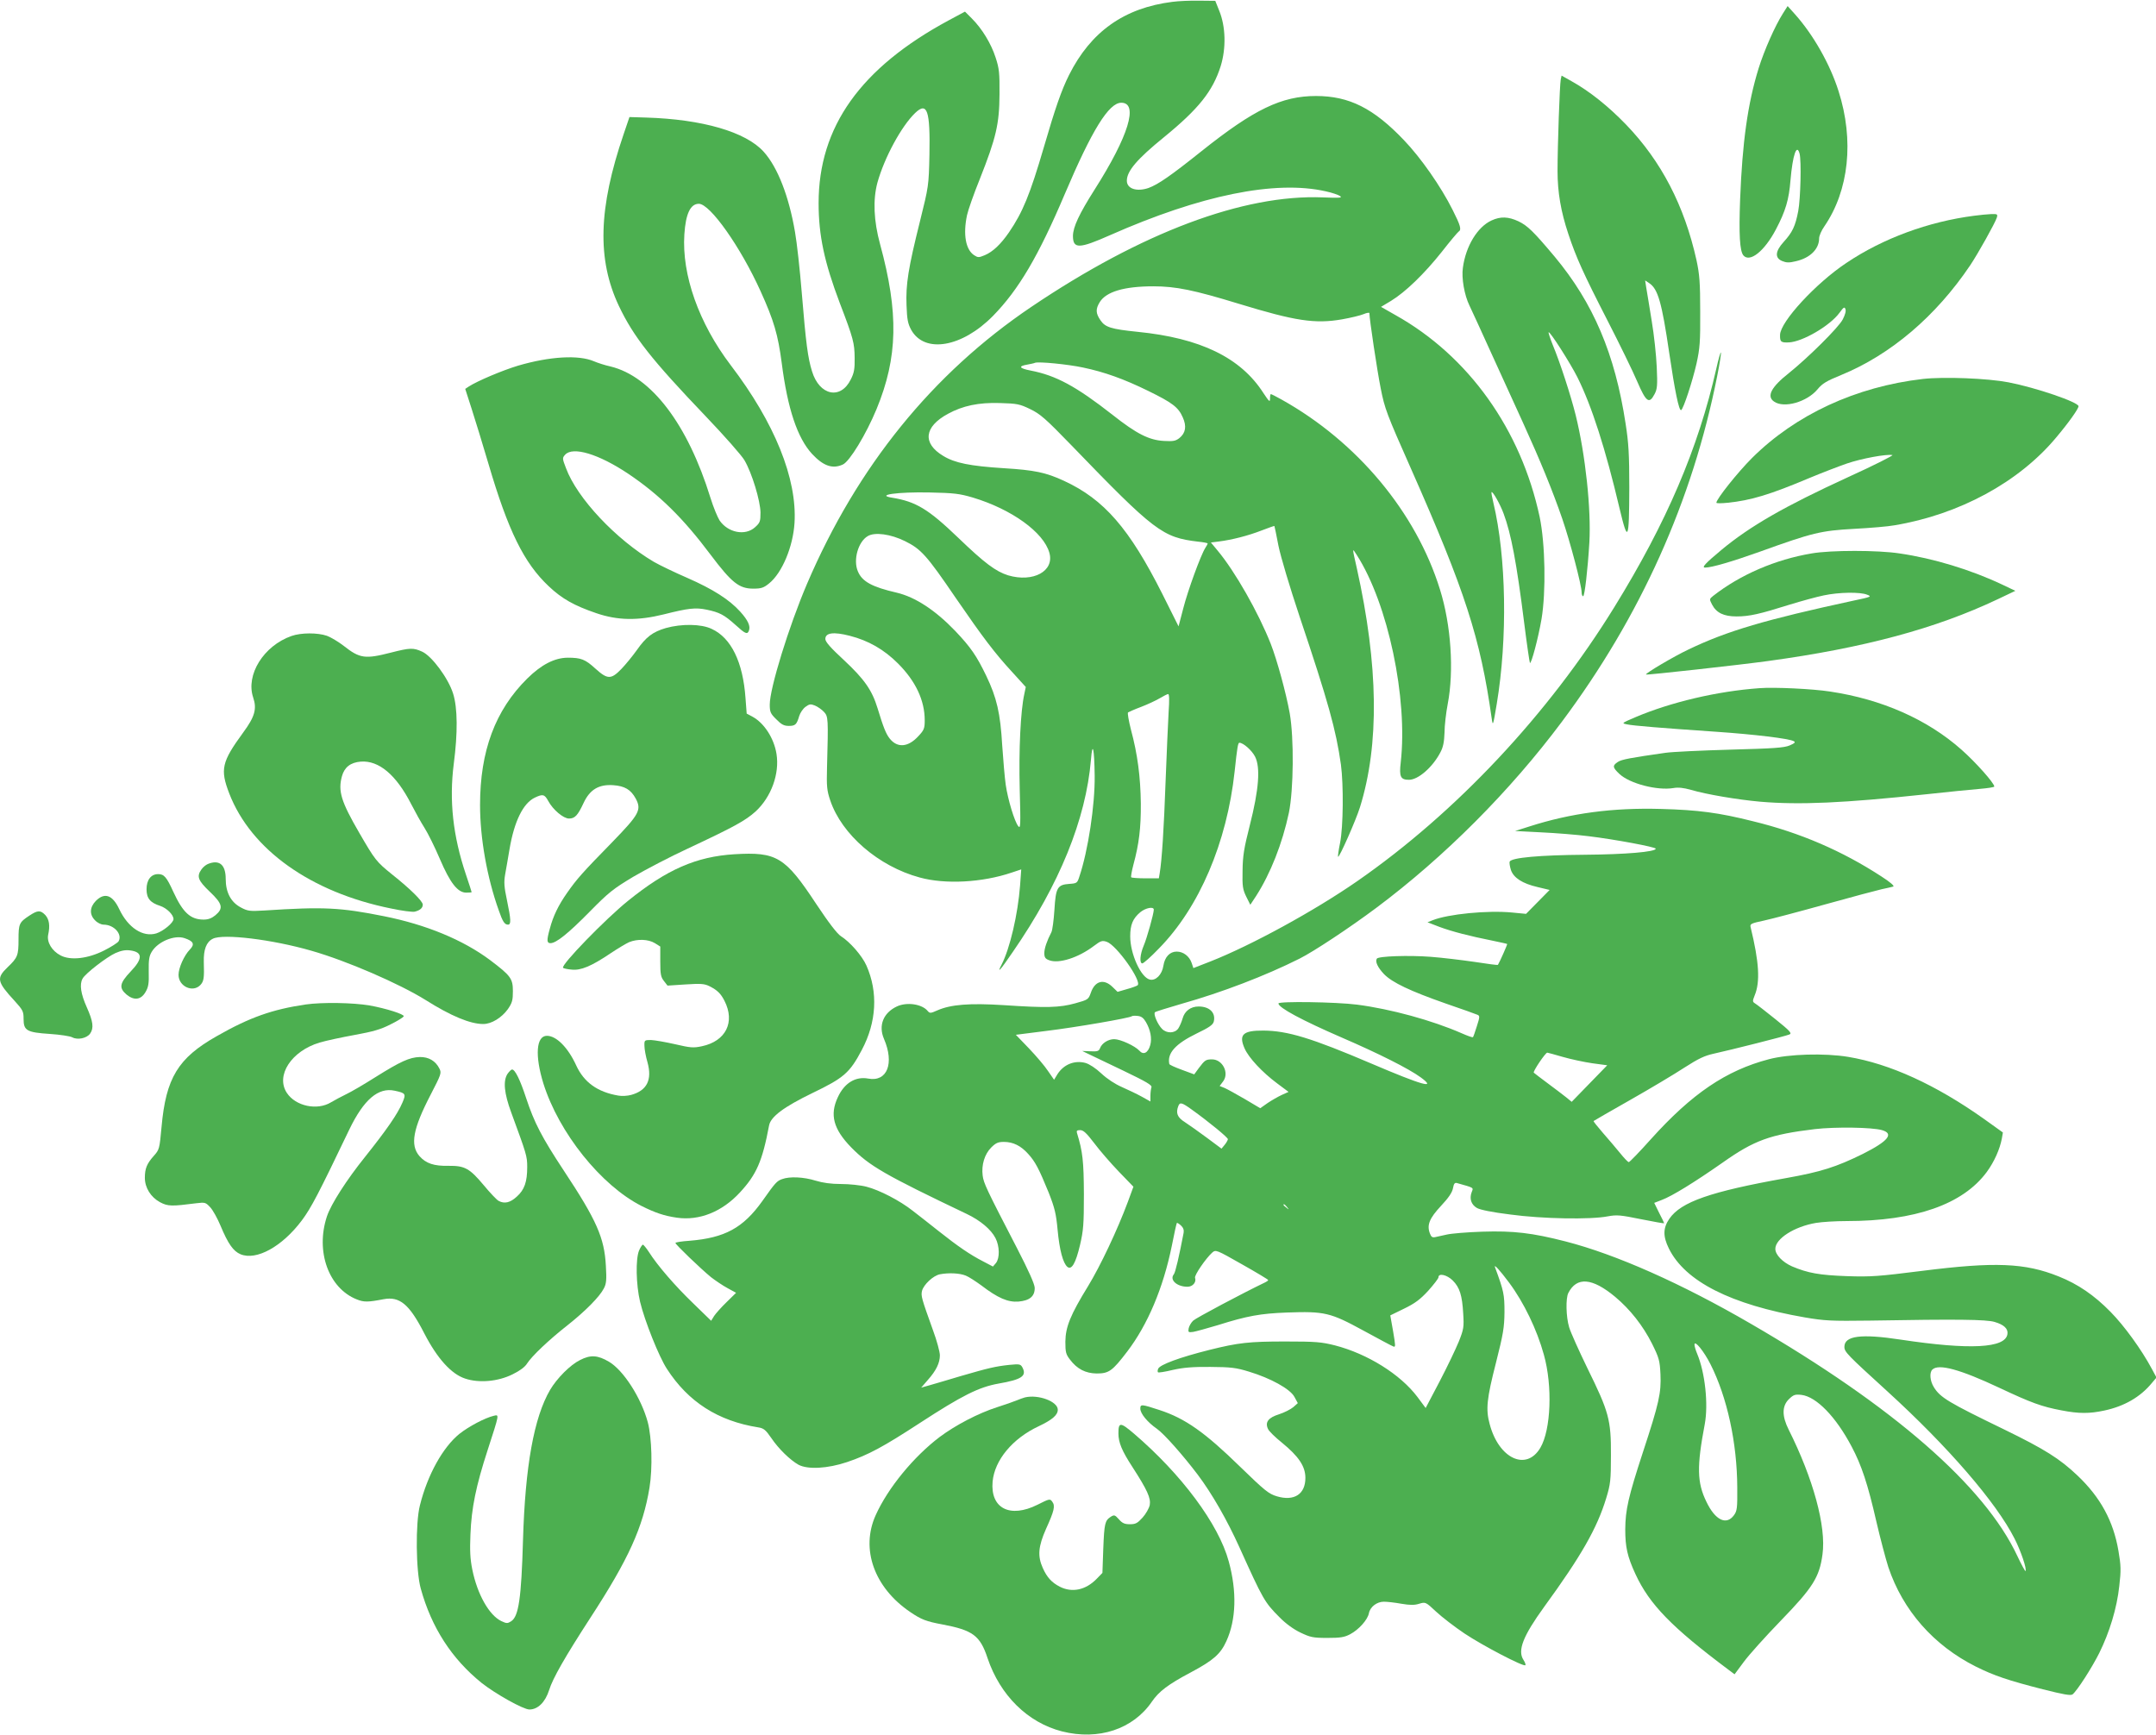 <?xml version="1.0" standalone="no"?>
<!DOCTYPE svg PUBLIC "-//W3C//DTD SVG 20010904//EN"
 "http://www.w3.org/TR/2001/REC-SVG-20010904/DTD/svg10.dtd">
<svg version="1.0" xmlns="http://www.w3.org/2000/svg"
 width="1280pt" height="1030pt" viewBox="0 0 1280 1030"
 preserveAspectRatio="xMidYMid meet">
<g transform="translate(0,1030) scale(0.1,-0.1)"
fill="#4caf50" stroke="none">
<path d="M6960 10289 c-286 -36 -484 -177 -613 -434 -45 -90 -82 -196 -150
-430 -82 -280 -125 -385 -207 -505 -49 -71 -96 -115 -143 -135 -36 -15 -41
-15 -64 0 -50 33 -66 123 -42 237 6 29 40 126 76 215 97 245 116 327 117 503
1 128 -2 154 -23 218 -27 84 -81 172 -141 232 l-41 41 -97 -52 c-523 -282
-772 -632 -772 -1085 0 -192 34 -351 126 -594 81 -211 87 -237 88 -325 1 -65
-3 -89 -23 -128 -60 -122 -186 -96 -230 48 -25 81 -36 163 -61 467 -11 136
-29 298 -40 360 -36 212 -103 385 -186 477 -106 118 -365 193 -698 203 l-99 3
-34 -100 c-151 -442 -159 -745 -29 -1021 87 -183 192 -317 517 -657 110 -115
213 -232 229 -260 45 -77 94 -241 95 -310 0 -54 -3 -61 -33 -88 -58 -52 -160
-32 -210 41 -12 19 -37 79 -54 134 -135 437 -351 721 -593 780 -33 7 -78 22
-99 31 -91 39 -262 29 -450 -26 -93 -28 -242 -91 -293 -124 l-21 -14 38 -118
c21 -65 66 -212 100 -327 117 -398 211 -589 358 -727 78 -74 151 -115 283
-160 126 -43 245 -45 399 -7 147 37 189 42 256 28 76 -16 103 -30 170 -90 58
-53 71 -59 80 -35 11 27 -5 62 -51 113 -65 72 -162 134 -315 201 -74 32 -163
75 -198 95 -225 133 -456 378 -522 557 -22 57 -22 60 -5 79 46 51 200 4 375
-113 183 -123 325 -262 489 -481 125 -166 169 -201 253 -201 48 0 62 5 94 31
77 62 142 217 151 359 16 263 -118 595 -379 937 -189 249 -291 536 -275 777 8
122 36 181 86 181 67 0 248 -257 366 -518 80 -176 104 -260 126 -427 35 -273
93 -445 180 -540 67 -72 122 -91 183 -63 40 18 138 179 200 329 127 308 132
572 21 979 -38 139 -43 264 -16 365 41 148 142 335 224 414 72 69 90 15 85
-248 -4 -185 -5 -188 -56 -394 -70 -280 -85 -376 -80 -500 3 -85 8 -109 28
-146 80 -142 302 -103 485 83 153 156 271 357 427 725 161 379 261 541 335
541 104 0 43 -199 -158 -515 -92 -145 -128 -222 -129 -275 0 -79 36 -78 221 4
536 237 980 328 1280 260 37 -8 75 -21 85 -28 15 -11 -2 -12 -102 -8 -471 19
-1076 -208 -1731 -650 -587 -396 -1034 -948 -1332 -1645 -108 -253 -221 -620
-221 -716 0 -44 4 -54 39 -88 30 -31 46 -39 74 -39 39 0 47 8 62 59 6 19 22
43 37 54 23 17 31 18 56 8 17 -7 41 -24 54 -38 25 -27 26 -37 18 -328 -3 -114
-1 -138 19 -197 68 -203 287 -392 531 -458 152 -42 372 -30 546 29 l57 19 -7
-97 c-13 -169 -60 -373 -110 -469 -30 -58 -8 -34 67 76 277 401 434 787 464
1142 9 114 20 67 22 -96 2 -174 -39 -445 -91 -599 -12 -38 -15 -40 -59 -43
-71 -5 -81 -21 -89 -154 -4 -62 -12 -122 -18 -133 -26 -50 -42 -96 -42 -124 0
-25 6 -34 28 -42 58 -23 175 15 267 85 41 31 49 33 76 24 58 -20 209 -233 183
-258 -5 -4 -34 -15 -64 -23 l-55 -16 -30 29 c-52 51 -105 36 -129 -35 -14 -39
-16 -41 -92 -62 -94 -26 -171 -28 -424 -11 -205 13 -315 4 -395 -31 -40 -18
-45 -18 -57 -4 -34 42 -125 55 -184 27 -80 -38 -110 -113 -76 -192 63 -146 19
-257 -93 -236 -76 14 -142 -26 -181 -111 -49 -104 -26 -189 79 -297 109 -111
199 -163 687 -396 80 -38 144 -92 170 -143 25 -48 26 -119 3 -148 l-18 -21
-59 31 c-76 39 -148 88 -264 180 -52 41 -120 95 -153 120 -76 60 -197 123
-275 143 -34 9 -102 16 -150 16 -61 0 -109 7 -152 20 -70 22 -155 26 -199 9
-31 -11 -40 -21 -117 -130 -114 -160 -223 -219 -433 -236 -46 -3 -83 -9 -83
-13 0 -9 149 -152 211 -203 26 -20 70 -50 98 -65 l51 -28 -56 -55 c-31 -30
-64 -67 -74 -82 l-18 -29 -107 104 c-106 102 -211 223 -263 305 -15 23 -31 42
-35 43 -4 0 -15 -16 -23 -35 -21 -51 -18 -202 6 -304 27 -113 112 -326 159
-398 127 -197 304 -310 543 -348 32 -5 44 -15 77 -63 43 -64 112 -131 162
-159 55 -29 172 -23 288 16 127 43 214 90 432 232 252 164 350 213 467 234
138 24 169 45 142 96 -11 20 -17 21 -79 15 -82 -9 -121 -18 -286 -66 -71 -21
-154 -46 -183 -54 l-53 -15 39 45 c50 56 72 102 72 147 0 20 -18 87 -41 149
-69 192 -72 204 -65 234 10 37 66 90 106 98 53 10 118 7 154 -8 18 -7 59 -34
92 -58 98 -75 158 -101 221 -96 67 6 97 32 96 82 -1 23 -36 101 -104 233 -185
357 -199 388 -205 433 -8 63 11 127 51 167 27 27 41 33 75 33 55 0 101 -23
144 -71 42 -46 64 -88 122 -230 36 -92 44 -125 53 -222 11 -119 32 -197 58
-219 25 -20 49 20 75 130 20 86 23 121 23 302 -1 197 -7 252 -41 363 -4 13 0
17 19 17 19 0 38 -18 83 -77 32 -43 98 -119 146 -169 l87 -90 -33 -90 c-63
-169 -164 -382 -236 -500 -105 -171 -134 -242 -135 -330 0 -62 3 -75 27 -106
43 -57 93 -82 159 -83 73 0 93 15 181 130 122 160 214 378 265 628 14 73 28
134 30 136 1 2 12 -4 24 -15 14 -13 19 -27 16 -44 -26 -136 -49 -236 -58 -246
-27 -33 18 -74 81 -74 31 0 54 27 45 53 -6 14 64 116 102 150 21 18 24 17 177
-70 85 -48 155 -90 155 -93 1 -3 -9 -10 -22 -16 -131 -63 -406 -209 -423 -225
-12 -11 -24 -32 -27 -46 -4 -23 -2 -25 27 -21 17 3 83 21 146 40 175 55 252
69 410 75 224 8 258 0 454 -107 90 -49 170 -92 179 -95 13 -5 12 6 -2 89 l-17
96 82 40 c64 31 95 54 143 106 33 37 61 73 61 80 0 27 51 15 85 -19 41 -41 56
-88 62 -197 5 -79 3 -92 -26 -165 -18 -44 -69 -151 -114 -237 l-83 -158 -49
66 c-101 134 -296 256 -490 306 -80 20 -113 23 -295 23 -213 0 -278 -7 -450
-50 -176 -44 -295 -88 -304 -112 -4 -9 -4 -18 -1 -21 3 -3 42 3 87 14 62 14
118 19 223 18 122 -1 152 -4 230 -28 129 -39 245 -103 270 -150 l20 -37 -27
-24 c-16 -13 -53 -32 -84 -42 -64 -20 -85 -47 -66 -87 5 -13 43 -50 83 -82 99
-81 139 -140 139 -209 0 -97 -67 -140 -170 -109 -47 14 -71 33 -215 173 -212
207 -328 289 -481 339 -107 35 -114 36 -114 8 0 -29 43 -81 98 -119 43 -30
156 -158 243 -273 85 -113 174 -269 246 -428 142 -314 150 -329 240 -419 35
-36 83 -71 123 -90 59 -28 74 -32 160 -32 79 0 102 4 136 22 51 27 103 85 111
124 7 38 47 69 89 69 19 0 65 -5 103 -12 53 -9 79 -9 107 0 37 11 38 11 100
-47 34 -32 111 -91 169 -130 108 -72 351 -199 361 -188 3 3 -2 17 -11 31 -37
56 -3 142 123 316 220 302 314 467 368 645 25 82 28 105 28 255 1 210 -12 257
-139 515 -51 105 -100 214 -109 244 -19 63 -21 173 -5 204 50 98 142 90 277
-22 90 -75 166 -172 220 -279 42 -85 46 -100 50 -181 5 -111 -8 -171 -104
-463 -87 -266 -104 -342 -105 -458 0 -105 12 -161 61 -267 83 -179 215 -315
552 -567 l36 -27 55 74 c30 41 129 151 220 245 190 196 229 258 247 393 23
165 -55 450 -201 741 -40 80 -40 139 1 180 28 27 36 30 75 26 89 -11 204 -129
298 -307 59 -111 96 -223 147 -446 23 -99 55 -220 71 -270 86 -256 268 -464
519 -590 108 -54 194 -83 398 -135 123 -31 166 -39 177 -30 27 22 114 157 158
245 61 123 105 267 119 398 11 94 10 122 -5 209 -30 177 -107 318 -243 447
-105 100 -196 157 -434 273 -332 161 -381 190 -419 252 -23 37 -27 86 -9 104
37 37 166 1 398 -108 189 -89 252 -112 369 -134 103 -20 166 -20 254 -1 118
25 214 80 282 163 l28 33 -28 52 c-61 114 -164 256 -245 338 -97 99 -194 165
-307 210 -201 81 -380 88 -814 33 -255 -32 -301 -36 -444 -31 -164 6 -231 18
-326 58 -56 25 -99 69 -99 104 0 60 112 132 241 154 36 6 117 11 181 11 409 0
691 99 833 291 44 60 78 135 90 200 l6 35 -113 81 c-285 202 -558 327 -806
368 -140 23 -352 17 -470 -14 -255 -67 -457 -204 -701 -475 -67 -75 -126 -136
-131 -136 -5 0 -28 24 -52 54 -24 29 -70 84 -102 120 -32 37 -57 68 -55 70 2
2 101 59 219 126 118 67 262 153 320 191 84 54 120 71 175 83 96 21 426 104
449 114 16 7 3 21 -84 91 -56 45 -110 87 -120 93 -16 10 -16 14 -3 47 34 81
27 198 -24 407 -4 18 3 22 79 38 46 10 209 53 363 96 154 43 305 83 335 90 30
6 62 14 70 16 9 3 -17 26 -70 60 -233 152 -483 260 -763 328 -203 51 -325 67
-547 73 -285 8 -534 -25 -780 -104 l-85 -27 155 -8 c85 -4 212 -14 282 -23
150 -18 398 -64 398 -74 0 -19 -180 -34 -419 -36 -267 -2 -439 -17 -448 -41
-3 -7 1 -29 7 -49 16 -47 68 -81 159 -102 l71 -17 -70 -71 -70 -71 -83 8
c-145 14 -380 -9 -472 -46 l-30 -12 70 -27 c75 -28 180 -55 315 -82 47 -10 86
-18 88 -20 2 -2 -43 -104 -55 -124 -1 -2 -64 6 -140 18 -76 11 -192 25 -259
30 -129 10 -311 4 -320 -11 -11 -18 6 -53 43 -92 49 -50 154 -100 368 -175 94
-32 177 -62 186 -66 15 -6 15 -12 -3 -68 -10 -33 -21 -63 -23 -65 -3 -3 -33 8
-67 23 -176 77 -421 144 -621 170 -124 16 -467 21 -467 7 0 -25 140 -100 375
-202 220 -95 399 -185 470 -237 98 -72 9 -47 -293 82 -356 152 -498 195 -641
196 -122 1 -148 -24 -112 -106 25 -56 104 -141 194 -208 l67 -50 -40 -18 c-22
-10 -60 -32 -84 -48 l-44 -31 -91 54 c-50 29 -104 59 -120 66 l-30 12 21 28
c37 50 -4 130 -66 130 -37 0 -43 -4 -79 -52 l-27 -37 -73 27 c-41 15 -75 30
-75 35 -13 64 36 119 163 181 73 35 96 51 101 70 13 53 -25 90 -90 90 -47 0
-83 -27 -95 -71 -6 -21 -18 -48 -26 -60 -21 -29 -68 -30 -96 -2 -26 26 -53 89
-42 99 4 4 76 26 158 50 238 67 499 167 700 268 84 42 297 183 455 301 407
304 796 695 1103 1106 466 624 775 1311 922 2053 15 74 24 136 22 139 -3 2
-15 -40 -27 -94 -108 -477 -296 -916 -606 -1418 -392 -636 -939 -1219 -1525
-1626 -255 -177 -630 -382 -874 -478 l-100 -39 -10 30 c-14 41 -50 68 -89 68
-41 0 -71 -32 -79 -84 -8 -53 -46 -91 -81 -82 -53 13 -116 153 -116 256 0 69
15 106 60 144 32 26 80 35 80 15 0 -23 -41 -170 -60 -214 -22 -52 -26 -105 -8
-105 7 0 51 39 98 88 240 244 404 629 450 1052 15 143 20 170 28 170 23 0 74
-45 93 -82 33 -64 23 -196 -31 -408 -35 -138 -42 -182 -43 -270 -2 -92 1 -111
22 -154 l24 -48 35 53 c85 133 155 310 194 493 28 137 31 442 5 591 -21 118
-76 319 -113 413 -73 185 -212 430 -316 554 l-39 47 48 6 c78 10 172 34 252
65 41 16 76 28 77 27 1 -1 12 -54 24 -117 14 -68 66 -242 127 -425 168 -500
215 -669 244 -875 16 -121 14 -368 -5 -464 -9 -44 -14 -81 -12 -83 7 -7 106
217 130 294 116 373 110 841 -19 1421 -28 123 -28 121 0 77 186 -290 304 -852
261 -1232 -10 -85 -1 -103 49 -103 55 0 141 75 187 164 16 30 22 61 24 116 0
41 9 118 19 170 38 198 20 469 -46 680 -142 458 -491 877 -941 1128 -32 18
-60 32 -63 32 -3 0 -5 -12 -5 -27 0 -23 -5 -18 -39 33 -135 211 -375 327 -749
364 -156 16 -191 27 -219 69 -28 41 -29 66 -4 107 38 62 145 94 318 94 134 0
241 -22 509 -104 334 -102 451 -120 612 -92 51 9 109 23 128 31 18 8 34 10 34
6 0 -35 46 -341 67 -446 24 -122 35 -151 180 -478 320 -723 412 -1005 479
-1482 7 -48 8 -46 30 85 65 390 57 873 -20 1195 -8 33 -13 61 -11 63 7 7 52
-73 72 -128 44 -118 77 -290 122 -649 16 -128 32 -235 34 -237 8 -8 49 145 69
261 27 162 22 446 -11 605 -111 520 -422 956 -856 1199 l-86 49 60 36 c85 52
197 160 301 291 49 63 94 116 100 120 18 11 11 36 -36 129 -69 138 -189 310
-289 414 -180 189 -325 262 -522 262 -204 0 -368 -79 -679 -327 -184 -147
-258 -198 -315 -219 -70 -24 -129 -5 -129 43 0 57 60 128 220 258 207 169 290
274 337 422 33 107 30 234 -8 328 l-24 60 -95 1 c-52 1 -124 -2 -160 -7z
m-531 -2171 c129 -27 243 -68 388 -139 143 -70 179 -97 205 -157 24 -53 17
-93 -20 -123 -23 -18 -38 -20 -93 -17 -87 5 -161 42 -304 155 -217 170 -336
234 -487 263 -67 13 -74 26 -20 35 20 4 42 8 47 11 22 8 195 -9 284 -28z
m-313 -247 c60 -29 91 -56 244 -214 495 -513 542 -548 753 -573 31 -3 57 -8
57 -11 0 -2 -6 -14 -14 -26 -27 -42 -104 -253 -131 -359 l-28 -107 -96 192
c-196 389 -346 562 -584 672 -108 50 -176 64 -357 75 -202 13 -291 31 -360 73
-125 75 -114 173 28 250 88 48 182 68 308 64 103 -3 118 -6 180 -36z m-341
-525 c230 -69 421 -206 455 -328 31 -109 -96 -178 -245 -134 -73 23 -139 72
-296 223 -177 170 -251 215 -393 238 -100 16 33 35 224 31 144 -3 177 -7 255
-30z m-402 -259 c95 -47 128 -83 301 -337 163 -237 231 -327 336 -441 l80 -88
-9 -43 c-22 -100 -33 -329 -27 -563 6 -219 5 -238 -9 -220 -22 28 -61 156 -74
245 -6 41 -15 147 -21 235 -11 190 -32 282 -95 413 -57 118 -91 168 -184 266
-118 123 -237 201 -347 227 -147 34 -206 66 -231 127 -29 68 2 176 59 209 42
25 136 12 221 -30z m-328 -562 c110 -28 203 -81 286 -164 105 -105 159 -219
159 -338 0 -47 -4 -58 -36 -92 -61 -68 -126 -74 -172 -16 -22 28 -37 65 -72
180 -33 108 -79 173 -200 286 -78 72 -110 108 -110 125 0 37 48 44 145 19z
m1893 -452 c-3 -60 -12 -245 -18 -413 -10 -280 -22 -468 -35 -545 l-5 -30 -79
0 c-44 0 -82 3 -85 6 -3 3 3 37 13 75 33 122 45 216 44 364 -2 157 -19 291
-59 439 -13 52 -21 97 -17 101 5 3 40 19 78 33 39 15 88 38 110 51 22 13 45
25 50 25 7 1 8 -35 3 -106z m-135 -1841 c27 -46 37 -97 26 -137 -13 -47 -41
-61 -65 -33 -26 28 -112 68 -149 68 -36 0 -73 -24 -84 -53 -7 -18 -15 -21 -57
-19 l-49 2 35 -17 c19 -9 113 -54 209 -100 137 -66 172 -86 167 -99 -3 -8 -6
-31 -6 -50 l0 -34 -52 29 c-29 16 -82 41 -118 57 -39 17 -87 48 -121 80 -34
32 -71 56 -95 63 -65 17 -129 -9 -166 -67 l-20 -33 -36 52 c-19 29 -70 89
-113 134 l-78 81 181 23 c174 21 497 77 507 87 3 3 19 4 35 2 22 -2 35 -12 49
-36z m2474 -207 c48 -14 128 -31 176 -38 l89 -12 -106 -109 -105 -108 -33 27
c-18 14 -67 52 -108 82 -41 31 -79 59 -84 64 -7 6 69 119 80 119 2 0 43 -11
91 -25z m-2203 -312 c107 -77 216 -167 216 -177 -1 -6 -9 -21 -19 -33 l-19
-23 -86 64 c-48 36 -107 77 -131 93 -45 28 -56 54 -39 97 9 23 21 20 78 -21z
m4099 -123 c73 -21 38 -65 -113 -141 -158 -78 -249 -107 -457 -144 -448 -80
-623 -141 -692 -241 -38 -55 -39 -104 -3 -177 96 -195 368 -333 807 -409 117
-20 155 -22 385 -19 520 9 693 7 742 -8 55 -16 81 -40 76 -72 -12 -84 -222
-95 -633 -33 -237 36 -335 23 -335 -43 0 -30 17 -47 254 -263 362 -330 647
-660 756 -875 38 -74 75 -184 65 -193 -2 -2 -24 38 -48 89 -195 417 -737 889
-1582 1379 -413 240 -801 412 -1100 489 -199 51 -309 64 -495 58 -91 -3 -185
-11 -210 -17 -25 -5 -55 -12 -68 -15 -18 -4 -25 0 -33 22 -19 50 -2 90 66 163
45 48 66 79 71 104 5 27 10 35 23 32 106 -30 99 -26 88 -55 -14 -38 -3 -73 31
-93 18 -11 92 -26 198 -39 190 -26 476 -31 579 -11 54 10 75 8 198 -17 75 -15
137 -26 137 -24 0 2 -13 30 -30 62 l-29 59 44 17 c62 23 196 106 362 222 188
133 282 167 548 199 121 14 338 11 398 -6z m-3532 -457 c13 -16 12 -17 -3 -4
-10 7 -18 15 -18 17 0 8 8 3 21 -13z m1318 -448 c88 -118 166 -280 207 -429
52 -186 42 -445 -21 -552 -83 -141 -247 -65 -301 141 -24 87 -17 151 37 362
44 174 50 211 51 303 0 104 -4 124 -56 265 -9 24 27 -15 83 -90z m1196 -485
c99 -196 158 -467 159 -732 1 -123 -1 -139 -20 -165 -45 -61 -111 -29 -163 80
-56 114 -58 209 -10 461 22 118 2 306 -45 418 -9 21 -16 45 -16 55 1 28 56
-40 95 -117z"/>
<path d="M10585 10220 c-47 -74 -111 -219 -144 -325 -65 -209 -97 -441 -110
-778 -8 -211 -2 -306 19 -333 38 -45 125 24 193 153 58 110 78 178 87 293 13
150 37 220 54 158 11 -43 6 -267 -8 -341 -17 -90 -35 -127 -87 -184 -50 -55
-53 -95 -8 -113 24 -10 41 -11 81 -1 84 19 138 72 138 136 0 15 14 47 31 71
146 213 178 511 84 804 -50 158 -149 333 -258 455 l-44 49 -28 -44z"/>
<path d="M9266 9828 c-6 -28 -19 -393 -19 -543 0 -127 20 -242 64 -374 47
-141 88 -232 231 -511 72 -140 152 -304 178 -365 53 -123 71 -136 103 -75 16
30 18 52 13 160 -3 69 -16 193 -30 275 -13 83 -28 170 -32 195 l-7 45 24 -16
c52 -34 75 -114 119 -414 33 -224 58 -347 71 -340 14 9 67 171 91 276 20 91
23 129 22 309 0 173 -4 221 -22 305 -72 324 -209 588 -418 805 -105 109 -218
199 -324 258 l-59 33 -5 -23z"/>
<path d="M11720 9019 c-271 -35 -541 -134 -758 -280 -182 -121 -392 -349 -394
-427 -1 -42 5 -47 53 -45 81 4 244 99 300 176 24 33 30 37 35 22 5 -11 -2 -35
-16 -62 -25 -48 -204 -225 -318 -317 -107 -84 -135 -139 -90 -170 59 -42 196
-3 259 73 28 34 53 49 139 84 295 121 563 349 767 652 48 72 148 251 158 283
6 20 3 22 -32 21 -21 -1 -67 -5 -103 -10z"/>
<path d="M8855 8991 c-83 -38 -153 -152 -170 -281 -9 -61 9 -163 39 -224 13
-28 73 -157 131 -286 59 -129 143 -314 187 -410 103 -226 175 -402 233 -570
47 -137 115 -395 115 -437 0 -13 4 -23 9 -23 9 0 27 155 37 320 11 196 -23
518 -81 754 -29 117 -93 314 -136 417 -16 40 -27 74 -25 76 7 8 127 -180 171
-267 85 -171 166 -422 250 -778 50 -210 57 -195 58 123 0 196 -4 266 -22 380
-63 414 -192 716 -421 991 -126 150 -161 184 -215 210 -60 28 -106 30 -160 5z"/>
<path d="M11416 8050 c-398 -46 -756 -212 -1015 -470 -84 -84 -211 -243 -211
-265 0 -4 30 -4 68 0 137 14 250 48 487 148 72 30 171 68 220 85 88 30 235 57
270 50 9 -1 -109 -61 -263 -131 -379 -174 -582 -291 -752 -432 -96 -80 -119
-105 -97 -105 39 0 159 35 327 95 313 113 361 124 557 135 95 5 203 14 240 21
385 64 739 256 960 521 75 89 133 171 133 186 0 24 -251 110 -416 142 -125 24
-383 34 -508 20z"/>
<path d="M10755 7014 c-214 -36 -423 -126 -584 -252 -23 -18 -23 -20 -7 -51
26 -50 70 -71 146 -71 76 0 137 14 315 70 72 22 163 47 203 55 90 19 216 21
257 4 29 -11 25 -13 -80 -35 -523 -113 -751 -180 -980 -290 -89 -42 -259 -143
-253 -149 4 -4 556 57 723 80 572 78 998 193 1365 367 l105 50 -80 38 c-184
87 -407 155 -607 184 -129 20 -409 20 -523 0z"/>
<path d="M3953 6571 c-78 -23 -117 -52 -173 -132 -25 -35 -66 -85 -91 -111
-61 -63 -82 -63 -154 2 -61 56 -86 65 -165 65 -78 -1 -156 -41 -240 -124 -190
-188 -280 -430 -280 -751 0 -196 41 -429 111 -625 23 -67 35 -85 55 -85 19 0
18 29 -6 144 -17 80 -19 108 -11 154 6 31 17 99 26 150 28 166 81 273 150 306
48 23 58 20 80 -20 28 -52 90 -104 123 -104 35 0 52 18 87 93 37 79 90 111
176 105 68 -5 104 -26 133 -79 36 -67 22 -93 -138 -258 -177 -181 -211 -219
-269 -302 -52 -74 -83 -138 -103 -214 -19 -68 -18 -85 4 -85 34 0 106 58 233
187 113 115 140 136 260 208 74 43 219 119 323 167 273 128 341 165 402 220
93 86 143 224 124 342 -15 93 -73 183 -143 221 l-34 18 -7 92 c-15 214 -85
358 -201 411 -62 30 -179 31 -272 5z"/>
<path d="M1731 6524 c-166 -58 -273 -231 -228 -365 23 -68 10 -114 -59 -208
-128 -175 -138 -219 -83 -362 129 -334 485 -587 960 -683 65 -14 128 -22 141
-19 32 8 48 22 48 42 0 20 -75 94 -182 179 -94 76 -101 85 -195 247 -108 186
-127 248 -103 336 15 54 51 82 112 87 107 8 210 -78 299 -252 23 -45 58 -108
79 -141 21 -33 62 -116 91 -184 61 -143 106 -201 157 -201 18 0 32 1 32 3 0 2
-15 49 -34 105 -77 229 -100 438 -72 657 24 183 23 332 -4 417 -28 90 -126
223 -184 249 -53 24 -72 23 -186 -6 -152 -39 -184 -35 -279 40 -31 24 -76 51
-100 60 -55 19 -153 19 -210 -1z"/>
<path d="M10445 6214 c-250 -18 -525 -83 -735 -172 -84 -36 -84 -36 -50 -43
38 -8 197 -21 532 -44 219 -15 431 -40 458 -56 11 -6 5 -12 -25 -25 -33 -14
-94 -18 -354 -25 -173 -5 -346 -13 -385 -19 -203 -29 -259 -39 -281 -54 -33
-22 -32 -32 9 -71 62 -58 225 -100 321 -84 28 5 60 2 105 -11 92 -27 276 -58
410 -70 233 -20 498 -8 985 44 127 14 269 28 318 32 48 4 87 10 87 14 0 20
-110 144 -195 219 -203 180 -473 299 -780 345 -103 16 -332 27 -420 20z"/>
<path d="M4360 5228 c-226 -14 -401 -90 -632 -277 -134 -108 -400 -382 -385
-397 3 -4 26 -9 51 -11 54 -6 117 20 231 97 42 28 92 58 110 66 49 20 114 18
153 -6 l32 -20 0 -89 c0 -75 3 -92 22 -116 l21 -27 107 7 c91 6 112 4 141 -10
48 -24 68 -44 90 -87 65 -127 8 -240 -134 -270 -51 -11 -68 -9 -159 12 -57 13
-121 24 -143 25 -39 0 -40 -1 -39 -35 0 -19 8 -63 18 -97 29 -105 -3 -168 -97
-194 -22 -6 -56 -8 -76 -4 -124 21 -204 79 -250 179 -49 107 -118 176 -174
176 -64 0 -72 -118 -21 -283 92 -293 342 -605 582 -727 82 -41 135 -59 211
-70 133 -19 268 35 374 150 98 106 133 185 173 398 10 52 88 110 257 192 187
90 222 120 294 257 87 164 97 342 27 500 -25 57 -98 141 -151 174 -22 14 -71
77 -148 193 -184 279 -234 309 -485 294z"/>
<path d="M1234 5170 c-12 -5 -29 -19 -38 -32 -30 -42 -20 -66 49 -132 76 -72
83 -99 34 -140 -22 -18 -42 -26 -70 -26 -78 0 -123 41 -180 165 -40 88 -55
105 -90 105 -43 0 -69 -35 -69 -90 0 -54 22 -80 82 -99 38 -13 78 -52 78 -78
0 -22 -61 -72 -102 -85 -80 -24 -168 34 -220 144 -40 85 -87 101 -139 49 -37
-38 -39 -82 -4 -116 13 -14 36 -25 50 -25 62 0 113 -57 89 -99 -6 -9 -45 -34
-87 -55 -95 -48 -198 -60 -257 -29 -52 27 -83 79 -74 123 12 55 6 91 -17 117
-29 30 -45 29 -94 -3 -61 -40 -65 -49 -65 -142 0 -95 -5 -108 -66 -166 -66
-64 -62 -85 43 -199 49 -54 53 -62 53 -107 0 -69 19 -80 157 -89 59 -4 119
-13 132 -20 31 -17 86 -6 106 22 23 33 18 72 -20 157 -35 78 -44 135 -25 169
15 30 144 129 195 152 34 15 60 20 88 16 75 -10 76 -49 2 -126 -65 -69 -70
-96 -24 -136 45 -37 86 -32 113 15 17 29 21 50 19 121 -1 69 2 92 18 118 36
60 134 101 194 81 54 -18 63 -36 32 -68 -34 -35 -67 -109 -67 -150 0 -69 85
-108 130 -60 20 22 23 40 20 136 -2 74 15 119 53 138 60 32 354 -4 586 -71
210 -60 521 -195 677 -292 152 -96 266 -143 343 -143 49 0 109 37 146 88 26
38 30 53 30 107 0 75 -13 92 -136 185 -161 120 -379 210 -629 260 -260 52
-359 57 -710 34 -87 -5 -99 -4 -140 18 -59 31 -90 89 -90 170 0 84 -38 116
-106 88z"/>
<path d="M1815 4336 c-197 -29 -332 -76 -528 -188 -230 -130 -302 -248 -328
-540 -12 -130 -13 -134 -46 -171 -41 -46 -53 -75 -53 -130 0 -59 35 -115 90
-145 47 -25 69 -25 217 -6 50 6 54 5 81 -24 16 -17 43 -66 61 -109 45 -108 76
-152 119 -170 94 -39 247 45 364 201 56 75 100 160 282 540 86 178 172 251
269 230 65 -14 69 -18 46 -71 -29 -68 -92 -159 -221 -321 -111 -138 -203 -282
-227 -354 -69 -208 10 -427 177 -493 42 -17 66 -17 159 1 96 18 153 -29 242
-203 77 -149 160 -241 242 -268 82 -28 196 -18 282 25 43 21 74 44 86 64 28
44 130 141 241 228 107 85 189 168 215 218 15 28 17 51 12 135 -9 165 -54 269
-250 565 -130 197 -175 284 -223 429 -36 110 -66 171 -84 171 -5 0 -17 -12
-27 -26 -27 -42 -20 -115 22 -229 91 -248 95 -259 95 -324 0 -88 -16 -135 -62
-176 -39 -36 -73 -44 -108 -25 -11 6 -51 48 -89 94 -83 99 -112 115 -207 114
-88 -2 -135 14 -174 58 -56 65 -39 161 67 365 62 120 65 128 52 154 -23 46
-64 70 -117 69 -61 -2 -114 -26 -264 -120 -68 -43 -145 -88 -173 -101 -27 -13
-68 -35 -90 -48 -82 -50 -210 -23 -262 56 -68 103 27 249 195 299 37 11 130
31 207 45 110 20 156 33 214 63 41 20 76 42 78 48 4 12 -107 47 -202 64 -99
17 -282 20 -380 6z"/>
<path d="M3444 2225 c-59 -29 -137 -108 -178 -177 -96 -164 -148 -453 -161
-893 -10 -347 -26 -452 -70 -481 -22 -14 -27 -14 -59 1 -72 35 -142 158 -172
306 -13 64 -15 113 -11 209 6 156 33 288 102 500 71 219 69 211 37 204 -54
-13 -148 -63 -204 -107 -99 -80 -190 -244 -235 -425 -27 -105 -24 -391 5 -494
64 -232 184 -417 361 -560 82 -65 248 -158 284 -158 50 0 94 43 117 115 22 71
95 198 246 431 226 347 311 535 350 771 19 116 14 296 -10 388 -39 145 -145
310 -231 360 -66 39 -109 42 -171 10z"/>
<path d="M6085 2003 c-11 -3 -33 -11 -50 -18 -16 -7 -68 -25 -115 -40 -112
-36 -246 -106 -340 -176 -155 -117 -308 -303 -381 -465 -91 -201 -9 -431 206
-576 65 -44 93 -55 190 -73 180 -34 224 -66 268 -200 75 -222 239 -383 442
-435 217 -55 422 13 534 177 41 60 96 102 230 173 135 72 177 109 212 186 58
127 63 295 14 473 -60 222 -281 518 -564 760 -80 68 -91 68 -91 0 0 -54 21
-104 83 -199 89 -138 110 -185 103 -226 -4 -19 -23 -53 -43 -75 -30 -33 -41
-39 -75 -39 -31 0 -45 6 -65 29 -24 27 -28 28 -49 15 -34 -23 -38 -38 -44
-191 l-5 -142 -34 -35 c-65 -67 -146 -84 -219 -47 -48 25 -76 55 -101 111 -32
71 -27 128 19 232 49 108 56 137 37 162 -13 18 -16 18 -87 -18 -164 -82 -281
-22 -267 137 12 128 118 256 274 329 80 38 113 66 113 98 0 49 -116 92 -195
73z"/>
</g>
</svg>
